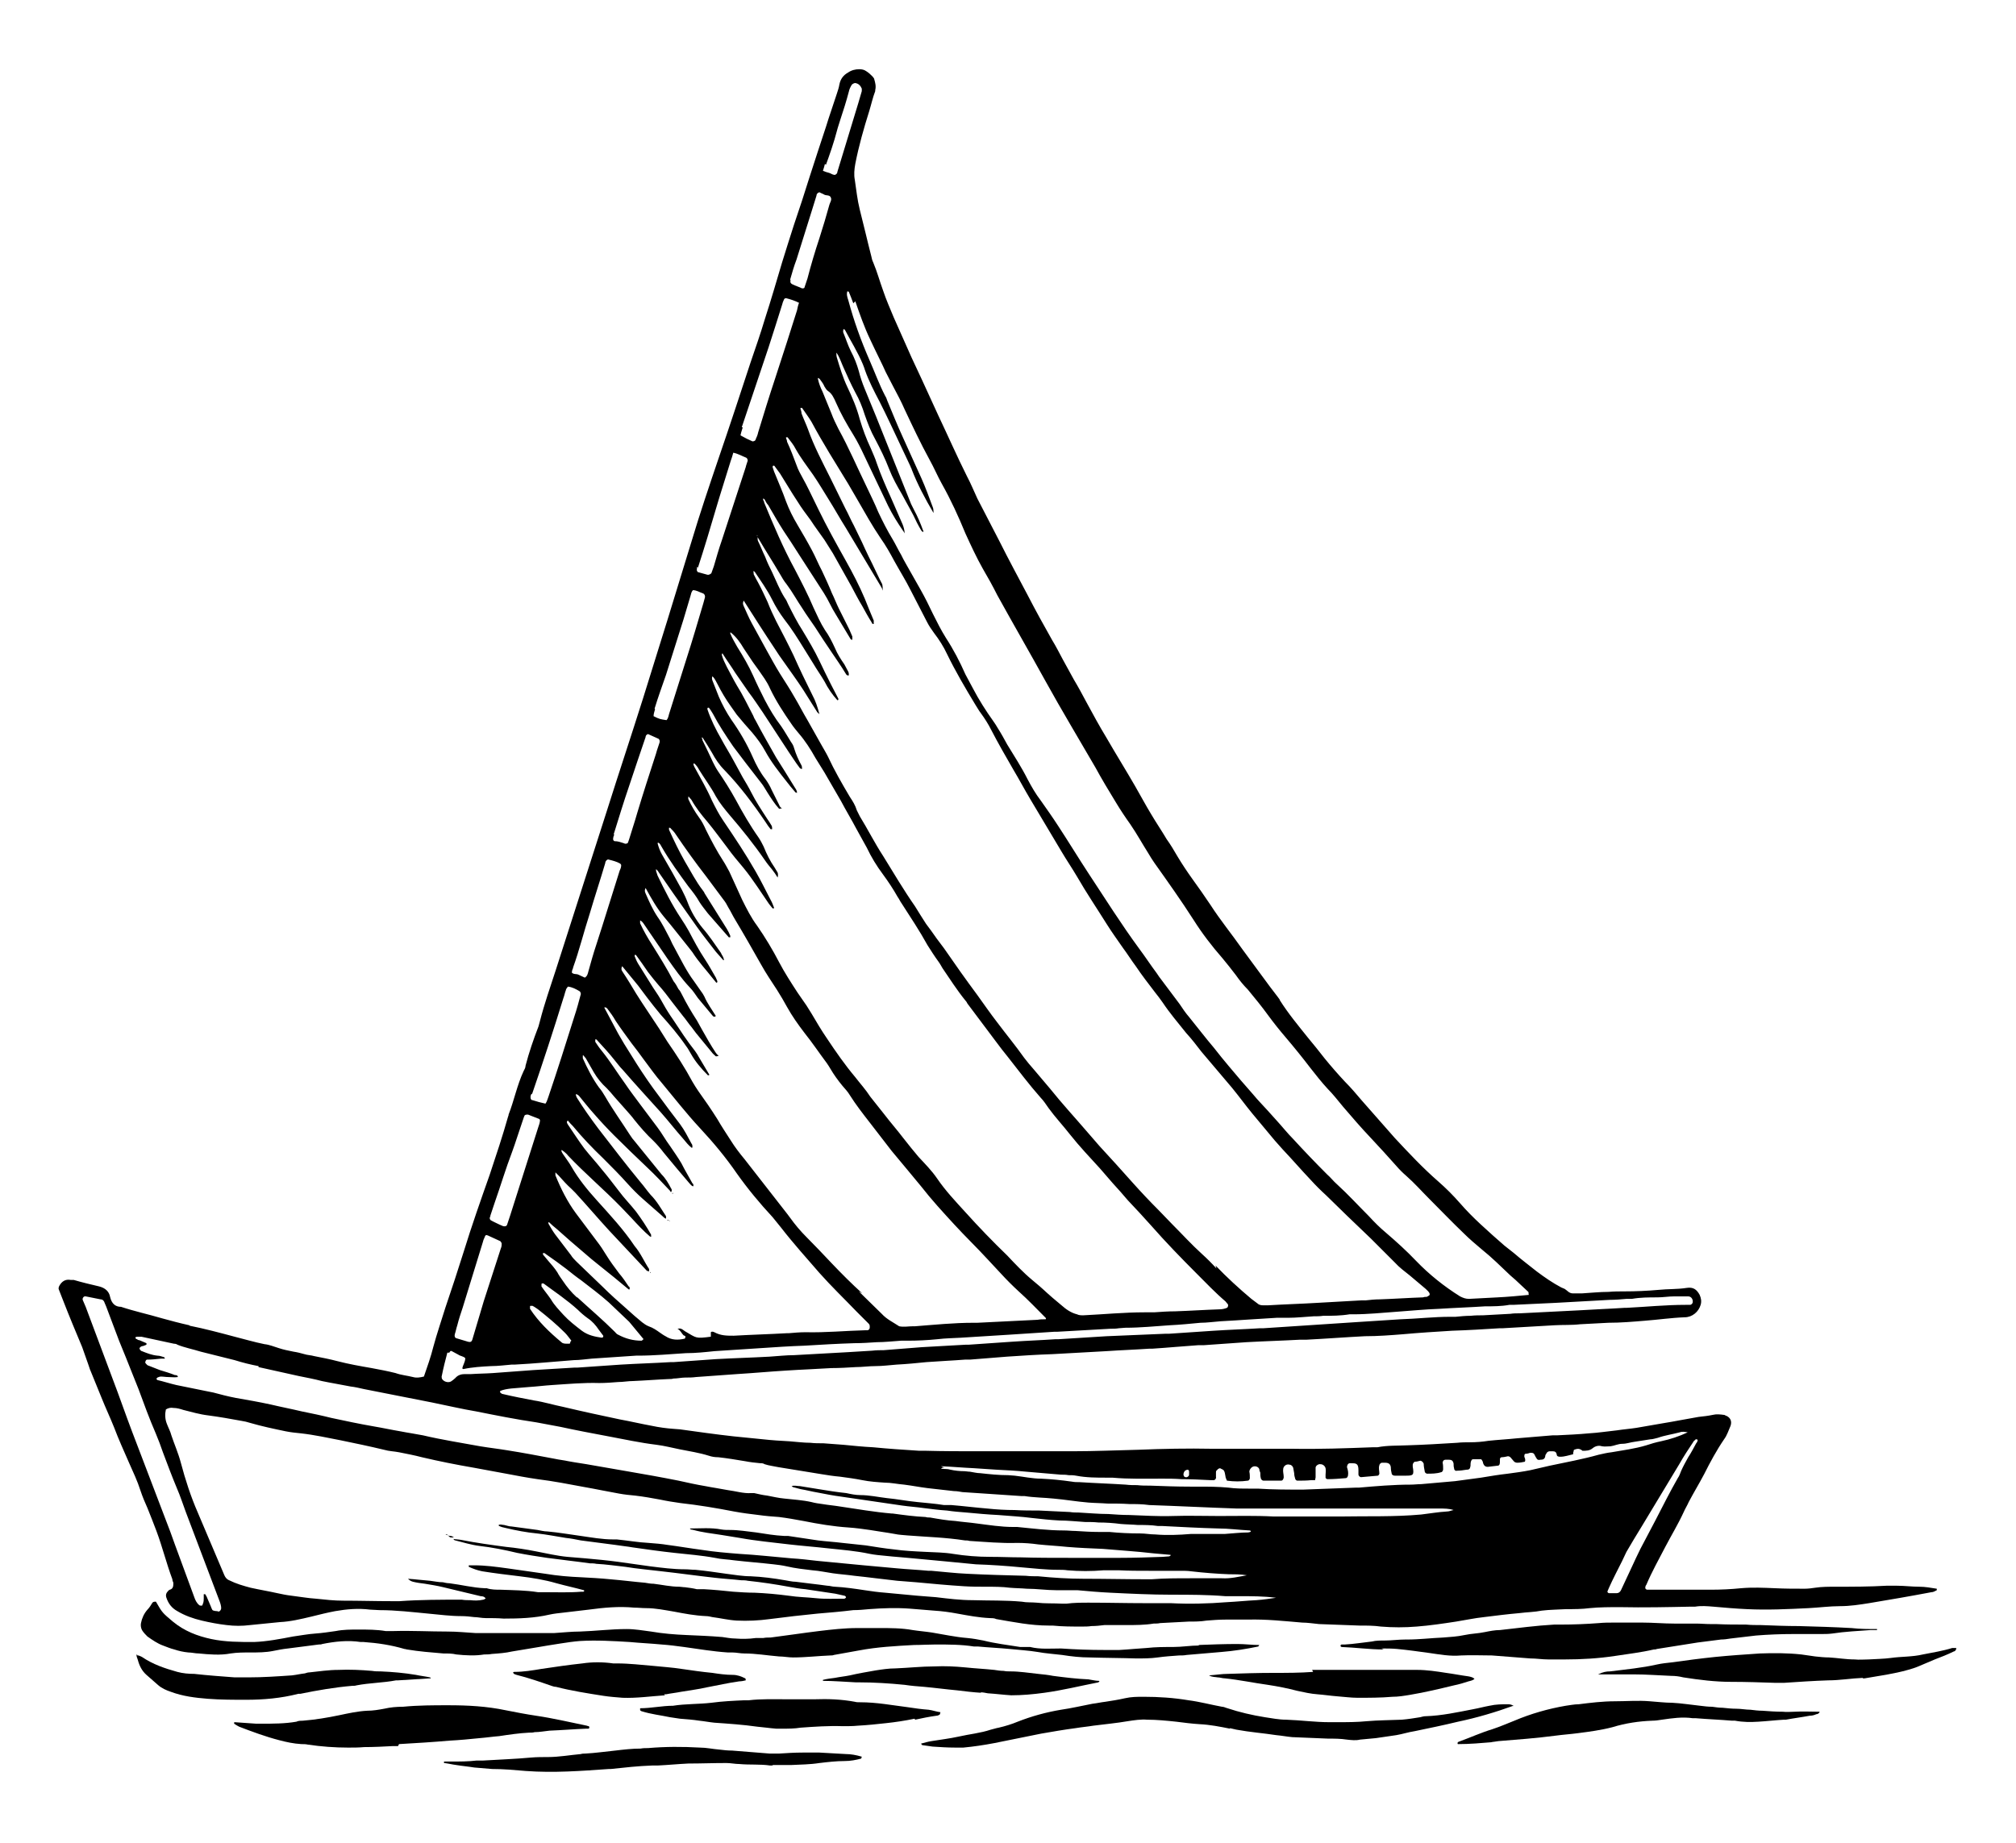 <svg xmlns="http://www.w3.org/2000/svg" id="Capa_1" data-name="Capa 1" viewBox="0 0 40.47 37"><defs><style> .cls-1 { stroke-width: 0px; } </style></defs><path class="cls-1" d="M24.08,33.04c-.18,0-.35.03-.53.03-.18,0-.35,0-.53.02-.18.01-.36.03-.55.04-.1,0-.2,0-.3,0-.29,0-.58-.01-.87-.03-.21,0-.42.02-.62-.03-.03,0-.06,0-.09,0-.04,0-.08,0-.11,0-.25-.04-.5-.07-.74-.13-.1-.02-.21-.04-.32-.05-.13-.01-.25-.03-.37-.05-.11-.02-.22-.04-.34-.06-.13-.02-.26-.03-.39-.05-.22-.04-.44-.04-.66-.04-.15,0-.3,0-.45,0-.26,0-.52.03-.77.06-.33.04-.65.09-.97.13-.05,0-.1,0-.15.01-.05,0-.1,0-.15,0-.14.02-.28.02-.41.01-.09,0-.18-.02-.26-.03-.24-.02-.48-.03-.72-.04-.24-.01-.48-.03-.71-.07-.16-.02-.32-.05-.49-.05-.32,0-.63.04-.94.05-.17,0-.34.02-.51.03-.28,0-.57,0-.85,0-.25,0-.49,0-.74,0-.18-.01-.36-.03-.55-.03-.36,0-.72-.02-1.08-.01-.06,0-.11,0-.17,0-.18-.03-.36-.03-.55-.03-.15,0-.3,0-.45.03-.14.02-.27.04-.41.05-.15.01-.3.04-.45.06-.26.05-.52.1-.78.11-.29,0-.58,0-.86-.06-.28-.06-.54-.16-.77-.35-.2-.17-.21-.17-.34-.4-.03,0-.05,0-.07.02-.03.05-.06.1-.1.14-.07.08-.11.17-.13.27-.01.05,0,.1.02.14.03.05.07.09.11.13.1.07.2.14.31.18.08.03.15.06.23.08.09.03.18.05.28.06.07,0,.14.02.21.02.21.02.43.04.64,0,.13-.02.26-.02.4-.02.15,0,.3,0,.45-.03.1-.02.2-.04.3-.05.21-.03.41-.05.62-.08.02,0,.05,0,.07-.01.25-.05.51-.08.77-.04.02,0,.04,0,.06,0,.28.02.55.06.82.14.02,0,.04.01.05.01.24.04.49.06.73.08.09,0,.18,0,.26.02.19.02.38.03.56,0,.05,0,.1,0,.15-.01.14-.01.28-.02.41-.05.32-.05.64-.11.97-.16.13-.02.26-.04.39-.05.33-.02.67,0,1,.02.21.02.43.03.64.05.15.01.3.03.45.05.29.04.58.09.88.11.03,0,.06,0,.09,0,.08,0,.16.02.24.02.23,0,.46.04.7.06.09,0,.19.02.28.02.25,0,.5-.03.75-.04.02,0,.05,0,.07-.01.17-.03.33-.06.5-.09.37-.07.74-.09,1.11-.11.14,0,.29-.01.43-.01.26,0,.52,0,.77.04.02,0,.05,0,.08,0,.21.02.43.03.64.05.19.02.38.03.56.06.16.03.33.04.49.06.19.03.37.05.56.05.31.01.62.01.93.02.14,0,.29,0,.43-.02.14-.02.29-.03.43-.04.05,0,.1,0,.15-.01.23-.02.46-.04.7-.06.25-.02.5-.06.74-.11,0,0,.01-.02.02-.03-.15,0-.29-.02-.44-.02-.26,0-.53.01-.79.02Z"></path><path class="cls-1" d="M27.73,33.1c.11,0,.21,0,.32.01.21.02.42.05.64.08.21.03.42.07.64.05.21-.01.42,0,.62,0,.26.02.51.04.77.06.12,0,.24.02.36.02.11,0,.23,0,.34,0,.33,0,.67-.02,1-.07.26-.04.52-.07.78-.13.02,0,.04,0,.06-.01.27-.04.55-.09.82-.13.16-.02.31-.04.47-.06.06,0,.13-.01.19-.02.17-.02.34-.04.51-.06.25-.02.5-.03.75-.03.18,0,.37,0,.55,0,.08,0,.15,0,.23-.01.26-.04.51-.05.77-.07.04,0,.09,0,.13,0,0,0,0-.01,0-.02-.17,0-.34,0-.51-.02-.35-.02-.7-.03-1.06-.04-.25,0-.5-.01-.76-.02-.1,0-.2,0-.3-.01-.2,0-.4,0-.6-.01-.04,0-.08,0-.11,0-.1,0-.2-.01-.3-.01-.14,0-.29,0-.43,0-.21,0-.43-.02-.64-.02-.19,0-.38,0-.57,0-.1,0-.2,0-.3.01-.26.02-.52.03-.77.03-.04,0-.09,0-.13,0-.36.02-.73.07-1.09.11-.1,0-.2.02-.3.04-.14.03-.27.03-.41.06-.14.03-.29.04-.43.05-.24.01-.48.04-.72.04-.01,0-.03,0-.04,0-.14,0-.28.02-.41.02-.09,0-.18,0-.26.02-.18.02-.36.05-.54.06-.03,0-.05,0-.07,0,0,0-.02.01-.02.02,0,.01,0,.02.02.03.28.01.56.05.85.05Z"></path><path class="cls-1" d="M24.69,34.7s.09.02.13.03c.27.05.54.07.8.11.11.01.21.03.32.04.24.01.48.02.72.03.13,0,.25,0,.38.02.09.01.18.02.26,0,.11-.01.21-.02.32-.03.14-.02.27-.04.41-.06.12-.02.24-.06.37-.08.29-.06.58-.12.87-.19.38-.08.75-.19,1.11-.32-.03-.02-.07-.03-.1-.03-.13,0-.25,0-.38.03-.11.02-.22.05-.33.07-.31.06-.63.13-.95.14-.04,0-.07.01-.11.02-.12.02-.25.04-.37.05-.23.01-.47.01-.7.03-.2.02-.4.02-.6.02-.05,0-.1,0-.15,0-.29,0-.58-.04-.87-.05-.15,0-.29-.03-.43-.05-.25-.04-.51-.1-.75-.18-.04-.01-.07-.03-.11-.03-.22-.04-.44-.1-.67-.13-.3-.05-.6-.07-.9-.07-.13,0-.25,0-.38.03-.13.03-.26.05-.39.07-.09.01-.17.03-.26.04-.21.04-.42.09-.63.12-.3.05-.59.13-.87.24-.12.05-.25.09-.38.12-.06.01-.11.03-.16.04-.21.07-.43.09-.65.14-.18.04-.36.06-.54.09-.07.01-.13.03-.21.05,0,.01.02.02.02.03.07.01.14.02.21.03.15.01.3.02.45.02.06,0,.11,0,.17,0,.21-.02.41-.05.62-.09.31-.06.63-.13.94-.19.23-.04.46-.08.69-.11.12-.02.24-.03.36-.05.23-.03.46-.05.69-.09.13-.02.26-.04.39-.03.19,0,.39.02.58.04.16.02.31.04.47.05.21.01.41.05.61.09Z"></path><polygon class="cls-1" points="30.38 34.25 30.38 34.25 30.38 34.25 30.38 34.24 30.38 34.25 30.37 34.25 30.38 34.26 30.38 34.25"></polygon><path class="cls-1" d="M8.01,35.02c.34-.02.68-.04,1.02-.07.2-.01.4-.03.6-.05.13-.01.26-.03.39-.04.2-.03.4-.06.6-.07.04,0,.08,0,.11-.01.1,0,.2-.02.3-.03.25-.01.49-.03.74-.04.01,0,.03,0,.04,0,.01,0,.02-.01.02-.02,0,0,0-.02-.01-.03,0,0-.02,0-.04-.01-.34-.07-.68-.15-1.02-.2-.2-.03-.41-.07-.61-.11-.38-.08-.76-.1-1.15-.1-.3,0-.6,0-.91.03-.13,0-.25.01-.38.04-.11.02-.22.04-.34.04-.19.01-.37.05-.56.09-.24.05-.48.09-.73.11-.04,0-.09,0-.13.02-.23.04-.46.04-.7.04-.04,0-.08,0-.11,0-.14-.01-.29-.02-.43-.03,0,0-.01,0-.01.01,0,0,0,.02,0,.02.03.02.06.04.1.06.26.1.53.2.8.27.15.04.29.07.45.08.04,0,.09,0,.13.01.27.04.54.06.81.06.11,0,.21,0,.32-.01,0,0,0,0,0,0,.19,0,.38-.01.57-.02.04,0,.08,0,.11,0Z"></path><path class="cls-1" d="M37.39,33.7s.03,0,.04,0c.29-.05.59-.09.87-.17.07-.02.14-.04.21-.07.11-.05.22-.09.33-.14.13-.05.26-.1.38-.16.02,0,.04-.02.05-.05,0,0,0-.01,0-.02,0,0,0,0-.01,0-.02,0-.05,0-.07,0-.19.06-.39.09-.59.13-.21.05-.43.04-.64.07-.15.02-.3.02-.45.03-.09,0-.19.01-.28,0-.17,0-.34-.03-.51-.04-.09,0-.19-.01-.28-.02-.09-.01-.19-.03-.28-.04-.28-.03-.55-.03-.83-.02-.3.02-.6.04-.9.07-.29.03-.59.07-.88.11-.09.01-.19.02-.28.04-.31.07-.63.1-.95.14-.07,0-.14.01-.24.06.08,0,.12,0,.17,0,.18,0,.37,0,.55,0,.25,0,.5.02.75.03.08,0,.16.01.24.03.32.05.64.09.96.09.3,0,.59.01.89.02.06,0,.11,0,.17,0,.3-.02.59-.04.89-.05.23,0,.46-.04.7-.05Z"></path><path class="cls-1" d="M29.93,34.98s.1-.01.15-.02c.38-.03.77-.06,1.15-.11.15-.02.3-.03.45-.05.23-.03.46-.06.69-.12.26-.08.53-.12.8-.13.06,0,.13-.01.19-.02.21-.03.41-.06.62-.03.02,0,.04,0,.06,0,.24.02.49.03.73.05.02,0,.04,0,.06,0,.16.03.31.03.47.02.17-.01.34-.03.51-.04.01,0,.02,0,.04,0,.16-.03.32-.05.48-.08.04,0,.09-.01.13-.03.03,0,.06-.02.07-.05-.17,0-.34-.01-.51,0-.07,0-.15.01-.23,0-.14,0-.28-.01-.41-.02-.08,0-.16-.01-.24-.02-.09,0-.19-.02-.28-.02-.09,0-.19-.01-.28-.02-.07,0-.14-.01-.21-.02-.08,0-.16-.01-.24-.02-.19-.02-.37-.05-.56-.06-.15,0-.3-.02-.45-.03-.23-.02-.47,0-.7,0-.25,0-.49.03-.73.06-.09,0-.18.02-.26.03-.35.06-.7.16-1.03.3-.15.06-.29.12-.44.17-.23.07-.45.17-.67.25-.01,0-.02.01-.03.02,0,0,0,.01,0,.02,0,0,0,.01.01.01.23,0,.46-.02.7-.04Z"></path><path class="cls-1" d="M18.37,34.53c.14-.03.28-.06.43-.08.02,0,.05-.01.07-.03,0,0,0-.02.01-.04-.08-.01-.16-.04-.24-.05-.14-.01-.28-.03-.41-.05-.32-.04-.63-.1-.96-.1-.04,0-.08,0-.11-.01-.27-.05-.54-.06-.81-.05-.18,0-.36,0-.55,0-.26,0-.52-.01-.77.02-.03,0-.06,0-.09,0-.22.01-.44.02-.66.05-.26.03-.52.02-.77.06-.22,0-.44.05-.66.05,0,.02,0,.03,0,.04,0,0,.02.02.03.02.19.06.38.08.57.12.07.01.14.02.2.03.13.01.26.02.39.04.1.01.2.03.3.04.29.02.58.04.86.08.12.01.25.03.38.04.04,0,.09,0,.13,0,.12,0,.24,0,.36-.02.28-.02.56-.04.85-.03.1,0,.2,0,.3-.01.19-.01.38-.03.56-.05.19-.02.39-.05.58-.09Z"></path><path class="cls-1" d="M2.75,33.22s-.01.01-.01.01c0,.04.02.07.03.11.03.11.08.21.17.29.08.07.16.14.24.21.07.06.16.1.25.13.24.09.49.12.74.14.26.02.52.02.77.02.35,0,.7-.03,1.05-.12.01,0,.02,0,.04,0,.34-.07.69-.13,1.04-.16.03,0,.06,0,.09-.01.26-.05.53-.05.79-.1.01,0,.03,0,.04,0,.21-.01.43-.03.64-.04,0,0,.01,0,.02,0,0,0-.01-.02-.02-.02-.09-.02-.19-.03-.28-.05-.24-.04-.47-.06-.71-.07-.06,0-.11,0-.17-.01-.23-.02-.45-.03-.68-.02-.19,0-.39.03-.58.05-.03,0-.06.01-.09.02-.09.01-.17.03-.26.04-.29.02-.58.04-.87.04-.09,0-.19,0-.28,0-.27-.02-.54-.04-.81-.07-.11,0-.23-.01-.34-.04-.25-.07-.49-.15-.71-.3-.02-.01-.04-.02-.07-.03,0,0-.01,0-.02,0Z"></path><path class="cls-1" d="M15.5,35.44c.13,0,.25,0,.38,0,0,0,0,0,0,0,.19-.01.38-.01.57-.04.17-.02.34-.04.51-.04.11,0,.22-.02.33-.05,0,0,0-.02.01-.03,0,0,0-.01-.01-.01-.1-.03-.21-.05-.31-.05-.18-.01-.35-.02-.53-.03-.11,0-.23,0-.34,0-.16,0-.31.01-.47.02-.06,0-.13,0-.19,0-.25-.02-.5-.04-.75-.06-.09,0-.18-.01-.26-.02-.13-.01-.26-.04-.39-.04-.35-.02-.69-.02-1.04.01-.05,0-.1,0-.15.01-.17,0-.34.02-.51.04-.2.02-.4.05-.6.06-.03,0-.06,0-.09.01-.22.02-.44.06-.66.06-.11,0-.23,0-.34.01-.32.03-.64.04-.96.06-.04,0-.09,0-.13,0-.17.02-.34.02-.51.02-.04,0-.09,0-.13,0-.02,0-.02.01-.02.02,0,0,0,0,.01.01.08.01.16.03.24.04.12.02.24.03.36.05.12.01.24.02.36.03.23,0,.45.02.68.04.55.04,1.11,0,1.66-.04.01,0,.02,0,.04,0,.28-.03.55-.06.83-.07.04,0,.08,0,.11,0,.21-.01.41-.03.62-.04.25,0,.5-.01.76-.01.09,0,.18.02.26.02.21.02.42,0,.62.03.02,0,.04,0,.06,0Z"></path><path class="cls-1" d="M13.33,34.02s.02,0,.04,0c.1-.02.2-.03.3-.05.17-.03.35-.05.52-.09.22-.04.43-.09.65-.12.04,0,.09-.01.13-.02,0-.02,0-.03-.01-.04-.08-.04-.16-.07-.25-.07-.14,0-.28-.02-.41-.04-.21-.02-.41-.05-.62-.08-.19-.03-.37-.04-.56-.06-.24-.02-.49-.05-.73-.05-.03,0-.05,0-.08,0-.21-.03-.42-.03-.62,0-.28.03-.55.07-.82.11-.18.03-.36.06-.54.06-.01,0-.02,0-.03.01.01.04.05.04.07.05.24.06.47.14.7.22.03.01.06.02.09.02.31.08.63.13.95.18.13.02.26.03.39.04.28.01.56-.03.85-.05Z"></path><path class="cls-1" d="M26.36,33.57c-.26.02-.53.02-.79.02-.31,0-.62.01-.93.02-.11,0-.22.02-.37.03.07.04.13.03.17.04.05,0,.1.02.15.02.29.03.57.09.86.13.2.03.4.07.59.12.14.03.27.06.41.07.13.01.26.03.39.04.14.01.28.03.41.03.23,0,.47,0,.7-.02.12,0,.24-.02.36-.04.3-.05.59-.12.88-.19.1-.02.2-.05.29-.08.04-.01.09-.02.12-.05-.03-.03-.07-.04-.12-.05-.15-.02-.3-.05-.45-.07-.19-.03-.39-.06-.58-.06-.09,0-.19,0-.28,0-.47,0-.93,0-1.4,0-.14,0-.29,0-.43,0Z"></path><path class="cls-1" d="M19.68,33.98c.05,0,.1.01.15.02.16.01.31.03.47.04.22,0,.44-.02.66-.05.37-.05.73-.14,1.09-.21,0,0,.01-.01.02-.02,0,0,0-.01-.01-.01-.07,0-.14-.02-.21-.03-.24-.01-.48-.04-.71-.07-.1-.02-.2-.03-.3-.04-.19-.02-.37-.05-.56-.05-.04,0-.09,0-.13-.01-.06,0-.13-.01-.19-.02-.19-.02-.39-.03-.58-.05-.21-.02-.41-.03-.62-.02-.26,0-.53.03-.79.04-.13,0-.26.02-.39.04-.17.03-.35.06-.52.1-.1.02-.2.03-.3.05-.08.01-.16.02-.24.04,0,0,0,.01,0,.02.22,0,.44.02.66.03.02,0,.04,0,.06,0,.31,0,.62.02.92.05.13.02.26.03.39.04.22.02.44.05.66.07.16.02.33.04.49.05Z"></path><polygon class="cls-1" points="13.05 25.54 13.05 25.54 13.05 25.54 13.05 25.54 13.05 25.54"></polygon><path class="cls-1" d="M13.05,25.54s0,.02.01.02c0,0,.01,0,0-.01,0-.01-.01-.01-.02-.01Z"></path><path class="cls-1" d="M13.44,24.51s-.03-.01-.05-.02c.01.02.03.02.05.02Z"></path><polygon class="cls-1" points="13.39 24.49 13.39 24.49 13.39 24.48 13.39 24.49"></polygon><path class="cls-1" d="M13.44,24.51s0,0,0,0c0,0,0,0,0,0,0,0,0,0,0,.01.01,0,.02,0,0-.01,0,0,0,0,0,0Z"></path><path class="cls-1" d="M13.49,23.97s.03,0,.02-.02l-.02.02Z"></path><polygon class="cls-1" points="13.64 26.7 13.64 26.7 13.64 26.7 13.64 26.7 13.64 26.7 13.64 26.7 13.64 26.69 13.63 26.69 13.64 26.7"></polygon><path class="cls-1" d="M13.64,26.69s0,0,0,0c0,0,0,0,0,0Z"></path><polygon class="cls-1" points="9.13 30.87 9.12 30.87 9.12 30.87 9.13 30.87 9.12 30.87 9.13 30.87 9.13 30.87 9.13 30.87"></polygon><path class="cls-1" d="M8.99,30.82h0s.03.05.06.05c.02,0,.04,0,.06,0-.02-.02-.04-.02-.06-.03-.02,0-.05,0-.07-.02Z"></path><path class="cls-1" d="M8.95,30.82s0,0,.01,0c0,0,.02,0,.03-.01-.01,0-.03,0-.04,0Z"></path><polygon class="cls-1" points="8.99 30.82 8.99 30.82 8.99 30.82 8.99 30.82"></polygon><path class="cls-1" d="M3.8,26.61c-.18-.04-.37-.09-.55-.14-.27-.08-.55-.14-.82-.23-.12,0-.19-.07-.22-.2-.02-.11-.1-.18-.22-.21-.17-.04-.34-.08-.51-.13-.02,0-.04,0-.06,0-.11-.02-.18.03-.23.12-.01.02-.02.05-.01.07.03.08.06.15.09.23.12.31.25.62.38.93.04.11.08.23.12.34.02.05.03.1.05.14.07.18.15.36.22.54.08.2.17.39.25.59.09.24.2.48.3.71.08.18.17.37.23.56.04.12.09.24.14.35.06.15.12.3.18.46.12.32.2.65.32.97,0,.02.01.05.02.07,0,.06,0,.12-.07.14-.01,0-.02.01-.03.02-.04.04-.06.08-.04.14.04.12.11.21.22.27.15.09.32.15.49.19.17.04.33.07.5.09.16.02.31.02.47,0,.2-.02.4-.04.6-.06.21-.01.42-.06.63-.11.16-.04.32-.08.48-.11.23-.04.46-.06.7-.03.06,0,.13.01.19.01.33,0,.66.04.98.07.22.02.44.05.66.05.09,0,.18.01.26.02.07,0,.15.02.23.02.12,0,.24,0,.36.01.31,0,.62-.01.92-.08.09-.02.19-.03.28-.04.17-.02.34-.04.51-.06.3-.04.6-.07.91-.04.08,0,.16.01.24.01.19,0,.38.04.56.07.21.04.42.08.64.09.04,0,.09.01.13.02.16.02.32.06.49.07.22.01.44,0,.66-.03.16-.02.33-.04.49-.06.16-.02.31-.03.47-.05.24-.02.48-.04.72-.07.11,0,.21-.01.32-.02.27-.02.54-.03.81-.01.16.01.33.03.49.04.16.01.31.03.47.06.22.04.43.08.65.09.04,0,.09,0,.13.02.35.06.69.13,1.05.13.03,0,.05,0,.08,0,.19.02.39.02.59.02.06,0,.13,0,.19-.01.09,0,.18-.01.26-.02.15,0,.29,0,.44,0,.18,0,.37,0,.55-.03.04,0,.09,0,.13-.01.19-.01.38-.02.57-.03.12,0,.24,0,.36-.02.13-.01.25-.02.38-.02.15,0,.3,0,.45,0,.37-.01.73.03,1.09.06.11,0,.23.02.34.03.27.01.54.02.81.03.15,0,.29,0,.43.02.24.02.48.02.72,0,.26-.02.53-.06.79-.1.19-.03.37-.07.56-.09.24-.03.48-.06.71-.08.15-.02.3-.02.45-.05.16-.02.33-.02.49-.03.16,0,.32,0,.47-.02.2-.02.4-.02.61-.02.48.01.96,0,1.43-.01.03,0,.05,0,.08,0,.12-.02.24-.01.36,0,.23.02.45.04.68.05.41.02.82,0,1.23-.02.21-.01.43-.04.64-.04.2,0,.39-.03.58-.06.42-.07.83-.14,1.25-.22.04,0,.07-.02.11-.04,0,0,0-.01,0-.02s0-.01,0-.01c-.12-.02-.24-.04-.35-.04-.15,0-.3-.02-.45-.02-.07,0-.14,0-.21,0-.34.02-.68.02-1.02.02-.14,0-.28,0-.41.02-.07.01-.14.02-.21.02-.2,0-.4,0-.6-.01-.23-.01-.45-.02-.68,0-.2.02-.4.03-.61.03-.14,0-.28,0-.41,0-.27,0-.53,0-.8,0-.02,0-.04,0-.06,0-.03,0-.05-.03-.04-.05,0-.02.01-.04.02-.05.11-.26.25-.51.38-.76.12-.23.26-.46.37-.7.03-.07.07-.13.1-.2.1-.19.21-.37.31-.56.12-.24.25-.48.4-.7.06-.08.09-.18.13-.27.03-.09,0-.16-.08-.2-.02,0-.03-.02-.05-.02-.08-.01-.15-.02-.23,0-.09.02-.19.03-.28.04-.24.04-.48.09-.73.13-.17.03-.35.06-.52.09-.13.02-.26.03-.39.05-.19.02-.38.05-.56.06-.21.02-.43.03-.64.04-.03,0-.06,0-.09,0-.24.02-.48.04-.72.06-.19.02-.38.03-.57.05-.12.02-.25.03-.38.03-.08,0-.16,0-.25.01-.33.02-.65.04-.98.05-.21.01-.42,0-.62.04-.03,0-.06,0-.1,0-.53.02-1.07.04-1.6.03-.25,0-.51,0-.76,0-.28,0-.57,0-.85,0-.5-.01-1,0-1.49.02-.44.01-.88.03-1.32.03-.59,0-1.17,0-1.76,0-.04,0-.08,0-.11,0-.36,0-.72,0-1.08-.01-.04,0-.09,0-.13,0-.31-.02-.62-.04-.92-.07-.2-.01-.4-.03-.6-.05-.13-.01-.26-.02-.4-.03-.09,0-.18,0-.26-.01-.14,0-.28-.02-.42-.03-.18-.01-.35-.02-.53-.04-.2-.02-.4-.04-.6-.06-.36-.04-.71-.09-1.07-.14-.04,0-.09-.01-.13-.01-.14-.01-.29-.03-.43-.06-.22-.04-.43-.09-.65-.13-.38-.08-.75-.16-1.13-.25-.2-.04-.39-.1-.59-.13-.21-.04-.42-.08-.63-.13-.02,0-.03-.02-.05-.03,0,0,0-.01,0-.02,0,0,0-.01,0-.01.07-.03.14-.04.22-.05.12-.01.24-.02.36-.03.16-.01.31-.03.47-.04.31-.02.63-.05.94-.04.13,0,.25-.01.38-.02.1,0,.2-.02.3-.02.24-.01.48-.03.72-.04.03,0,.06,0,.09-.01.08,0,.16-.02.24-.02.07,0,.14,0,.21-.01.28-.02.55-.04.83-.06.33-.02.65-.05.98-.07.3-.02.6-.03.91-.05.16,0,.33-.01.49-.02.13,0,.26-.02.4-.02.14,0,.28-.02.42-.03.2-.01.4-.03.6-.05.26-.02.52-.03.77-.05.03,0,.06,0,.1,0,.25-.02.5-.04.75-.06.3-.02.6-.04.91-.05.36-.02.72-.04,1.08-.06.29-.02.58-.03.87-.05.02,0,.04,0,.06,0,.31-.02.62-.05.92-.07.04,0,.08,0,.11,0,.28-.02.56-.04.85-.06.36-.02.72-.03,1.08-.05.04,0,.09,0,.13,0,.39-.02.78-.05,1.17-.07.26,0,.52-.02.77-.04.33-.03.65-.05.98-.07.32-.01.64-.03.96-.05.02,0,.04,0,.06,0,.35-.02.69-.04,1.04-.06.17-.01.34,0,.51-.02.19-.01.38-.02.57-.03.24,0,.48-.02.72-.04.27-.02.54-.06.81-.07.15,0,.28-.11.32-.25.02-.07.01-.13-.02-.2-.06-.11-.13-.16-.26-.14-.19.03-.38.02-.57.04-.23.02-.45.03-.68.03-.11,0-.21,0-.32.01-.18,0-.35.02-.53.03-.06,0-.13,0-.19,0-.07,0-.11-.06-.16-.09-.02-.01-.05-.02-.07-.03-.17-.09-.33-.2-.49-.32-.15-.12-.31-.24-.46-.37-.06-.05-.13-.1-.19-.15-.16-.14-.32-.28-.48-.43-.14-.13-.28-.27-.41-.42-.14-.16-.28-.3-.44-.44-.31-.27-.59-.57-.87-.87-.22-.25-.44-.5-.66-.75-.11-.13-.22-.26-.34-.38-.14-.15-.28-.31-.41-.47-.11-.14-.22-.28-.33-.41-.2-.25-.4-.49-.57-.76,0-.02-.02-.03-.03-.05-.11-.14-.22-.29-.33-.44-.13-.18-.26-.35-.39-.53-.21-.3-.44-.58-.64-.89-.12-.18-.24-.35-.37-.53-.1-.14-.2-.29-.29-.44-.07-.12-.14-.24-.22-.35-.1-.17-.21-.33-.31-.5-.11-.18-.21-.37-.32-.56-.19-.33-.39-.65-.58-.98-.14-.23-.27-.47-.4-.71-.08-.15-.16-.3-.25-.45-.07-.13-.15-.27-.22-.4-.07-.13-.14-.27-.22-.4-.17-.3-.33-.59-.49-.9-.19-.36-.38-.71-.56-1.07-.15-.29-.3-.58-.45-.87-.07-.15-.13-.3-.21-.45-.2-.4-.38-.81-.57-1.21-.11-.24-.22-.48-.33-.72-.07-.15-.14-.3-.21-.45-.12-.27-.24-.54-.36-.81-.07-.17-.15-.35-.21-.53-.07-.19-.12-.38-.2-.57-.02-.04-.03-.08-.04-.13-.08-.31-.15-.62-.23-.93-.05-.2-.07-.4-.1-.6-.02-.1-.01-.21.01-.32.07-.36.17-.71.28-1.06.04-.13.07-.27.12-.4,0,0,0-.01,0-.02.02-.08,0-.15-.02-.22,0-.02-.02-.03-.03-.05-.04-.04-.08-.08-.13-.11-.04-.03-.09-.04-.14-.04-.08,0-.16.02-.23.07-.09.05-.15.13-.17.24-.01.06-.03.12-.05.18-.07.22-.15.44-.22.67-.11.33-.22.67-.33,1.01-.1.32-.2.63-.31.95-.08.25-.16.5-.24.76-.11.37-.22.75-.34,1.12-.09.3-.19.59-.29.88-.21.64-.42,1.28-.64,1.92-.19.56-.38,1.12-.55,1.69-.32,1.05-.64,2.09-.97,3.14-.24.76-.49,1.51-.73,2.27-.34,1.06-.68,2.12-1.02,3.18-.11.34-.23.68-.32,1.03-.01.04-.02.07-.03.11-.1.26-.19.52-.26.79,0,.04-.02.07-.04.11-.13.28-.19.59-.3.87,0,.01,0,.02-.01.04-.11.39-.24.78-.37,1.17-.18.51-.36,1.02-.52,1.54-.12.38-.24.75-.37,1.13-.08.26-.17.52-.24.78-.05.2-.12.4-.19.6-.08.02-.15.03-.22.01-.12-.03-.24-.04-.35-.08-.16-.04-.32-.07-.48-.1-.23-.04-.46-.08-.69-.14-.15-.04-.31-.07-.46-.1-.07-.02-.14-.02-.2-.04-.07-.02-.15-.04-.22-.05-.1-.02-.2-.04-.29-.07-.1-.03-.19-.07-.29-.08-.2-.04-.4-.1-.6-.15-.3-.08-.6-.16-.9-.22ZM4.36,32.35s-.09,0-.1-.03c-.01-.02-.02-.04-.03-.07-.02-.05-.04-.09-.06-.14-.01-.03-.03-.07-.05-.1,0,0-.02,0-.03,0,0,0,0,.01,0,.01,0,.02,0,.04,0,.08,0,.02,0,.07-.02.11,0,.01-.01.03-.02.03-.02,0-.04,0-.05-.01-.05-.04-.08-.1-.1-.16-.13-.35-.26-.71-.39-1.06-.03-.08-.06-.17-.09-.25-.22-.58-.44-1.15-.66-1.73-.14-.36-.27-.72-.4-1.08-.21-.57-.43-1.14-.64-1.71-.02-.05-.04-.09-.06-.14-.01-.03.02-.08.06-.07.1.02.2.04.3.06.04,0,.07.03.08.07.01.02.02.05.03.07.09.23.17.46.26.69.09.22.18.44.27.67.04.1.08.2.12.3.11.3.22.6.35.9.05.12.1.25.14.37.09.24.18.48.28.72.07.16.12.32.18.48.22.59.45,1.18.67,1.77.02.05.04.11.04.16,0,.03-.02.06-.05.07ZM25.65,32.07s0,.01-.02.01c-.14.02-.27.04-.41.05-.2.01-.39.03-.59.04-.38.03-.76.04-1.13.02-.18,0-.35,0-.53,0-.37,0-.74-.01-1.11-.01-.15,0-.3,0-.45.02-.03,0-.06,0-.09,0-.17-.01-.34,0-.51-.02-.1-.01-.2,0-.3-.02-.33-.03-.66-.02-.98-.03-.25,0-.49-.03-.74-.06-.13-.01-.25-.02-.38-.03-.21-.02-.43-.04-.64-.06-.14-.01-.28-.03-.41-.05-.2-.03-.4-.06-.6-.07-.05,0-.1-.02-.15-.02-.21-.03-.42-.05-.64-.08-.07,0-.14-.02-.21-.03-.23-.04-.46-.07-.69-.08-.16,0-.33-.03-.49-.05-.21-.03-.41-.06-.62-.08-.07,0-.14-.01-.21-.01-.23,0-.46-.03-.7-.06-.21-.03-.42-.06-.64-.09-.22-.03-.44-.05-.66-.07-.12-.01-.24-.02-.36-.03-.21-.02-.42-.07-.63-.11-.2-.04-.4-.07-.6-.09-.3-.04-.6-.08-.9-.14-.05-.01-.11-.01-.16-.02.01.01.02.03.04.03.16.04.32.09.48.11.26.03.51.08.76.14.2.04.4.07.6.1.29.04.58.07.86.11.04,0,.09,0,.13.01.2.01.39.04.58.06.24.04.49.06.73.09.36.04.71.09,1.07.13.17.02.35.03.53.05.04,0,.09,0,.13.01.28.03.55.07.82.12.11.02.22.04.34.05.2.03.4.06.6.09.06.01.12.03.18.04.02,0,.04.03.03.04,0,0-.02.02-.03.02-.19,0-.38.01-.57-.01-.18-.02-.36-.02-.55-.05-.23-.03-.45-.05-.68-.06-.14,0-.29-.01-.43-.02-.19-.02-.39-.04-.58-.05h-.15c-.08-.02-.16-.03-.24-.04-.04,0-.08-.01-.11-.01-.18,0-.35-.04-.52-.06-.06,0-.11-.01-.17-.02-.23-.02-.46-.05-.7-.07-.2-.02-.39-.03-.58-.04-.24-.01-.48-.03-.72-.07-.26-.04-.51-.07-.77-.11-.22-.03-.44-.06-.66-.06-.04,0-.07,0-.11,0,0,0,0,0,0,.01,0,0,0,.01,0,.02.09.04.17.07.27.09.25.04.5.07.75.1.25.03.5.07.74.14.18.05.37.09.55.14,0,0,.01.01.01.01,0,0-.01.02-.02.02-.01,0-.02,0-.04,0-.24.02-.49.01-.74.01-.04,0-.09,0-.13,0-.25-.04-.5-.04-.75-.05-.09,0-.19,0-.28-.03-.01,0-.02,0-.04,0-.24-.01-.47-.07-.71-.1-.04,0-.09-.01-.13-.02-.09,0-.17-.02-.26-.03-.14-.01-.29-.03-.44-.04.03.03.06.05.1.06.08.02.16.03.24.04.12.02.25.04.37.07.25.06.5.12.75.18.04,0,.08.01.1.05-.02,0-.03.02-.05.02-.09.02-.17.02-.26.01-.06,0-.11,0-.17-.01-.42,0-.83,0-1.25.03-.05,0-.1,0-.15,0-.33,0-.66-.01-.98-.01-.18,0-.36-.02-.55-.04-.16-.01-.32-.04-.49-.06-.09-.01-.19-.03-.28-.05-.18-.04-.36-.07-.54-.11-.15-.04-.29-.08-.43-.15-.05-.02-.08-.06-.1-.11-.13-.31-.26-.61-.39-.92-.05-.11-.09-.22-.14-.33-.14-.32-.25-.66-.34-1-.05-.19-.13-.37-.19-.55-.02-.08-.06-.15-.09-.23-.04-.1-.04-.2-.02-.29.05-.03.1-.04.15-.03.07,0,.14.02.2.04.16.04.33.09.5.11.23.03.45.07.67.11.06.01.11.02.17.04.24.07.48.12.72.17.1.02.2.03.3.04.27.03.54.09.8.14.29.06.58.12.87.19.1.03.2.03.3.05.15.03.31.06.46.1.34.08.69.15,1.04.21.22.04.43.08.65.12.21.04.42.08.63.11.32.04.63.1.95.16.23.04.46.09.69.13.11.02.21.03.32.04.17.02.34.05.5.08.14.03.27.05.41.07.36.04.72.1,1.08.17.16.03.32.05.49.07.14.02.27.03.41.04.16.02.33.05.49.08.3.06.6.11.9.13.15.01.29.03.43.05.17.03.34.05.5.08.09.02.17.02.26.03.38.03.77.04,1.15.1.03,0,.06,0,.09.01.32.02.64.05.96.04.14,0,.28.01.42.03.19.02.39.03.58.05.24.02.48.03.72.04.34.03.68.05,1.02.09.11.01.23.02.34.03,0,.03-.02.02-.03.03-.04,0-.09.01-.13.01-.28.01-.57.02-.85.02-.34,0-.68,0-1.02,0-.33,0-.66,0-.98-.01-.2,0-.4-.01-.61-.01-.25,0-.5-.02-.75-.06-.18-.03-.36-.03-.55-.04-.21-.01-.43-.02-.64-.05-.19-.02-.37-.05-.56-.08-.16-.02-.31-.03-.47-.05-.16-.02-.33-.03-.49-.05-.2-.03-.4-.06-.6-.09-.03,0-.05,0-.08,0-.19-.01-.37-.04-.56-.07-.18-.02-.35-.05-.53-.05-.06,0-.11,0-.17-.01-.21-.04-.42-.02-.62-.02,0,0,0,0-.01,0,.01.03.04.02.07.03.18.05.37.07.56.1.12.02.25.04.37.06.33.06.66.09.99.13.26.03.53.05.79.08.28.03.55.05.83.11.1.02.21.03.32.04.18.02.36.03.55.05.21.02.43.04.64.06.21.02.41.04.62.06.3.01.6.03.91.06.24.02.49.05.74.05.06,0,.13,0,.19.01.24.02.48.02.72,0,.11,0,.21,0,.32,0,.19.01.39.01.59.01.21,0,.43,0,.64,0,.07,0,.14,0,.21.01.26.03.51.05.77.06.12,0,.23,0,.35.02-.17.03-.33.07-.5.06-.21,0-.43,0-.64,0-.26,0-.52,0-.77.02-.04,0-.08,0-.11,0-.42,0-.84-.01-1.26-.01-.3,0-.6-.02-.91-.05-.08,0-.16,0-.25-.01-.39-.01-.78-.02-1.17-.04-.24-.01-.48-.04-.72-.06-.02,0-.04,0-.06,0-.21-.02-.43-.03-.64-.05-.22-.02-.44-.04-.66-.06-.31-.03-.63-.06-.94-.09-.17-.02-.34-.04-.51-.05-.35-.03-.7-.07-1.05-.09-.25-.02-.5-.04-.75-.08-.23-.03-.46-.07-.69-.1-.12-.02-.25-.03-.38-.04-.21-.01-.43-.05-.64-.07-.02,0-.05,0-.08,0-.21,0-.43-.04-.64-.07-.22-.03-.45-.07-.67-.09-.07,0-.14-.02-.2-.03-.17-.02-.35-.05-.52-.07-.05,0-.1-.02-.15-.03-.04,0-.07-.02-.11,0,0,0,0,.02.01.02.04.02.08.03.13.04.21.05.42.09.63.11.19.02.39.06.58.09.1.01.2.03.3.05.23.03.46.06.69.09.12.02.24.03.35.05.28.04.56.08.84.11.27.03.54.05.81.1.13.03.26.03.39.05.26.03.53.05.79.08.09.01.17.02.26.04.17.04.35.06.52.08.14.01.27.04.41.06.14.02.29.03.43.05.29.03.58.07.86.1.12.01.25.02.38.03.32.03.64.06.96.08.15.01.3.01.45.01.16,0,.32,0,.47.02.11.01.23.01.34.02.2,0,.4.03.6.03.08,0,.16,0,.25,0,.06,0,.11,0,.17,0,.22.02.44.04.66.05.41.02.82.04,1.23.04.36,0,.72,0,1.08.03.1,0,.2,0,.3,0,.23,0,.47,0,.7.03.02,0,.03.01.05.02,0,0,0,0,0,.01ZM34.06,28.9s0,0,.02.01c0,.02-.01.05-.03.07-.05.09-.1.19-.16.28-.05.09-.1.18-.14.27-.02.05-.04.11-.07.15-.16.28-.3.56-.45.85-.1.19-.2.38-.3.57-.06.12-.12.25-.18.38-.07.15-.14.3-.21.45-.02.04-.05.06-.09.06-.05,0-.1,0-.15,0-.02,0-.04-.03-.03-.04.01-.02.02-.05.03-.07.08-.18.17-.35.26-.53.03-.06.06-.13.09-.19.1-.17.2-.34.3-.5.25-.42.51-.84.76-1.26.09-.16.19-.31.29-.46,0-.01.03-.02.04-.04ZM23.79,29.53s.03-.02.05-.02c.02,0,.03.02.03.04,0,.01,0,.02,0,.04,0,0,0,.01,0,.02,0,.03-.04.06-.07.05-.03,0-.05-.04-.04-.07,0-.02.01-.03.02-.05ZM18.89,29.44c.22.01.44.03.66.04.15.01.3.02.45.03.2.01.4.02.6.04.23.02.47.04.7.06.05,0,.1,0,.15.01.05,0,.1,0,.15.01.21.04.41.04.62.04.04,0,.08,0,.11,0,.33.03.67.02,1,.02.13,0,.25,0,.38.01.19,0,.39.01.59.02.02,0,.05,0,.07,0,.02,0,.05-.04.04-.06,0-.03,0-.06,0-.09,0-.02,0-.04.02-.05.02-.03.06-.05.08-.03.02.01.05.02.06.04.02.03.02.07.03.11,0,.03.02.06.03.09.14.02.28.02.42,0,.02,0,.04-.03.04-.05,0-.04,0-.09-.01-.13,0-.03.02-.06.04-.08.05-.05.14-.03.16.03,0,.02.01.05.02.07,0,.04,0,.07.01.11,0,.02.03.05.05.05.12,0,.24,0,.36,0,.03,0,.05-.04.05-.07,0-.06-.02-.11-.01-.17.01-.06.07-.1.13-.08.03,0,.06.03.07.06.01.04.01.07.02.11,0,.04.01.08.02.11,0,.02.03.04.04.04.09,0,.19,0,.28-.01.02,0,.05,0,.08,0,0-.02.01-.04.01-.06,0-.04,0-.09,0-.13,0-.02,0-.04,0-.06,0-.04.06-.08.1-.07.05,0,.09.04.1.08.01.05,0,.09,0,.13,0,.02,0,.04,0,.06,0,.01.02.03.04.03.12,0,.24-.01.36-.02.03,0,.04-.02.05-.05.01-.06,0-.11-.02-.17,0-.04.02-.08.06-.08,0,0,.01,0,.02,0,.1,0,.15,0,.15.14,0,.03,0,.06,0,.09,0,.02.03.05.05.05.11-.01.23-.02.34-.03.01,0,.03-.03.03-.04,0-.06-.02-.11,0-.17,0-.02.03-.05.05-.05,0,0,.01,0,.02,0,.01,0,.03,0,.04,0,.07,0,.11.02.12.09,0,.05.01.1.02.14.02.03.05.03.07.03.07,0,.14,0,.21,0,.15,0,.17-.01.14-.18,0-.01,0-.03,0-.04,0-.02.02-.05.04-.06.04,0,.07-.01.11-.02.03,0,.06.03.07.06,0,.05.01.1.02.15,0,.03.03.05.05.05.09,0,.19,0,.28-.03.02,0,.04-.03.04-.06,0-.04,0-.09-.01-.13,0-.03.02-.06.06-.06.02,0,.05,0,.07,0,.05,0,.08.02.09.08,0,.03,0,.06.01.09,0,.04.03.06.06.05.06,0,.13-.01.19-.02.06,0,.07-.02.08-.08,0-.04,0-.08.02-.11,0-.01.02-.02.03-.02.05,0,.1,0,.15,0,.01,0,.02,0,.03.02.01.02.02.03.02.05.02.07.06.09.12.08.06-.01.11-.01.17-.02.04,0,.05-.03.05-.08,0-.01,0-.02,0-.04,0-.02,0-.04.03-.05.04,0,.09-.01.13-.02.02,0,.04.01.05.02.02.02.04.05.06.07.02.03.05.04.08.04.05,0,.1-.01.15-.02.02-.04,0-.07-.01-.1,0-.03,0-.06.03-.06.03,0,.06-.01.09-.02.04,0,.07,0,.09.05.01.02.02.04.04.07.01.02.04.03.07.02.05,0,.09-.01.1-.07,0-.02.01-.04.02-.05.01-.03.04-.05.07-.05.02,0,.04,0,.06,0,.05,0,.07.02.08.06,0,.04.03.05.07.05.09,0,.17-.03.26-.05,0-.02,0-.04.01-.06,0,0,0-.03.01-.03.05-.02.09-.03.14,0,.01,0,.02.02.03.02.07,0,.14,0,.2-.05.06-.05.13-.06.19-.04.06.01.11,0,.17,0,.08-.01.15-.05.24-.05.08,0,.16-.03.24-.04.11-.02.21-.03.32-.05.05,0,.1-.02.15-.03.14-.05.29-.07.44-.11.05-.02.1-.01.16,0-.17.08-.35.14-.54.18-.1.02-.2.05-.29.08-.23.07-.47.1-.7.14-.09.01-.17.03-.26.05-.32.09-.65.15-.98.22-.13.03-.26.06-.39.09-.15.03-.3.05-.45.07-.18.02-.36.05-.54.08-.17.02-.35.05-.52.07-.23.02-.45.04-.68.06-.07,0-.14.01-.21.01-.35,0-.69.03-1.04.06-.02,0-.04,0-.06,0-.35.01-.71.03-1.06.04-.3,0-.61,0-.91-.02-.06,0-.11,0-.17,0-.14,0-.28,0-.42-.02-.21-.02-.42-.02-.62-.02-.05,0-.1,0-.15,0-.27,0-.53-.01-.8-.02-.09,0-.18,0-.26-.01-.08,0-.15,0-.23-.01-.31-.02-.62-.03-.93-.05-.05,0-.1,0-.15-.01-.21-.03-.41-.05-.62-.06-.18,0-.35-.04-.53-.06-.04,0-.09-.01-.13-.01-.19,0-.38-.02-.56-.04-.07,0-.14-.02-.21-.03-.04,0-.08-.01-.11-.01-.09,0-.19-.01-.28-.03-.06-.02-.12-.01-.19-.02.03-.03.05-.02.07-.02ZM17.17,6.05c.09.26.18.52.3.77.03.06.06.13.09.19.07.15.15.3.22.46.05.1.1.19.15.29.08.15.16.3.23.46.16.34.32.68.5,1.01.09.16.16.33.25.49.18.32.33.65.47.99.11.24.22.48.35.71.1.17.2.35.29.53.32.58.65,1.15.97,1.73.32.58.67,1.16,1,1.73.13.24.27.47.41.7.09.15.19.3.29.44.13.19.24.39.36.58.04.07.08.13.12.19.27.38.54.76.79,1.15.17.27.37.53.58.77.09.11.18.22.27.34.07.1.15.2.24.29.14.17.28.34.41.52.11.15.23.3.35.44.17.2.34.41.5.62.11.14.22.28.34.41.11.11.21.24.31.36.18.21.36.42.55.62.18.19.35.38.52.57.06.07.13.14.2.2.17.15.31.31.47.47.23.23.45.46.68.68.12.12.24.22.37.33.2.16.38.34.57.52.07.06.14.12.21.19.05.05.1.09.15.14.01.01,0,.03.01.06-.21.02-.42.04-.63.05-.19.01-.38.02-.57.03-.07,0-.12-.02-.18-.05-.32-.2-.62-.44-.88-.71-.19-.2-.4-.39-.61-.57-.12-.1-.23-.21-.34-.33-.21-.21-.42-.44-.64-.64-.07-.06-.13-.14-.2-.2-.23-.23-.46-.47-.68-.71-.12-.12-.22-.25-.34-.38-.06-.07-.12-.13-.18-.2-.09-.1-.19-.2-.28-.31-.17-.19-.33-.38-.49-.57-.1-.12-.2-.24-.3-.37-.17-.2-.33-.41-.5-.62-.07-.08-.13-.17-.19-.26-.12-.16-.24-.32-.36-.48-.03-.04-.07-.09-.1-.14-.12-.16-.23-.33-.35-.49-.36-.49-.68-1-1.01-1.5-.21-.32-.41-.65-.62-.97-.11-.17-.23-.34-.35-.51-.1-.13-.18-.27-.26-.42-.12-.24-.27-.47-.41-.7-.06-.11-.12-.22-.19-.33-.03-.05-.06-.1-.09-.14-.15-.21-.29-.43-.41-.66-.05-.09-.1-.19-.15-.28-.11-.25-.24-.5-.39-.73-.1-.16-.18-.32-.26-.48-.08-.17-.16-.33-.25-.49-.1-.18-.2-.35-.3-.53-.03-.05-.06-.11-.09-.17-.06-.1-.11-.21-.17-.31-.11-.18-.2-.36-.29-.55-.07-.17-.15-.33-.23-.5-.19-.39-.36-.79-.57-1.17-.05-.1-.1-.2-.14-.31-.06-.15-.12-.29-.18-.44-.04-.08-.07-.16-.09-.25,0,0,0-.01,0-.02,0,0,.01,0,.01,0,.01.01.03.02.04.04.03.04.06.08.08.13.02.03.04.07.07.09.08.05.12.14.16.23.1.23.22.44.35.65.08.13.15.27.22.42.16.34.32.67.48,1.01.09.18.19.34.3.5.01.01.02.03.03.05,0-.06-.02-.13-.04-.18-.08-.18-.16-.37-.24-.55-.1-.22-.2-.45-.28-.68-.03-.1-.08-.2-.12-.3-.09-.19-.16-.38-.22-.58-.06-.23-.15-.44-.25-.65-.09-.19-.15-.39-.21-.59-.01-.03-.01-.07-.01-.1h0c.06.08.09.18.13.27.08.18.16.36.25.53.08.14.14.29.19.45.06.17.12.33.21.49.1.19.2.39.28.6.07.18.16.34.26.51.1.19.21.37.3.57.03.06.06.11.09.16,0,0,.02.02.03.02.01,0,.01-.02,0-.03-.05-.14-.11-.28-.18-.41-.02-.04-.04-.08-.06-.12-.23-.58-.47-1.17-.7-1.75-.08-.19-.15-.37-.23-.56-.05-.12-.09-.24-.12-.36-.04-.14-.09-.27-.16-.4-.06-.12-.1-.25-.15-.37-.01-.02,0-.04,0-.07h0s.02,0,.03.01c.12.23.26.45.36.69.01.03.03.07.04.11.08.23.19.44.3.65.07.14.14.28.21.43.14.29.27.58.41.87,0,.02.02.03.02.05.12.31.27.59.44.88,0,0,0,0,0,.01,0-.05,0-.1-.02-.14-.07-.19-.14-.38-.22-.56-.13-.28-.25-.56-.38-.84-.11-.24-.21-.49-.31-.73-.01-.03-.02-.06-.04-.09-.12-.23-.21-.48-.32-.73-.17-.39-.31-.78-.42-1.19-.02-.06-.04-.12-.02-.18h0s.02,0,.03.01c.03.07.06.15.09.23ZM13.76,26.83s0,.05-.02.05c-.13.03-.26.03-.38-.05-.04-.02-.08-.05-.11-.07-.07-.05-.14-.1-.23-.13-.05-.02-.09-.05-.13-.08-.1-.08-.2-.17-.3-.26-.17-.15-.34-.3-.5-.46-.17-.16-.34-.33-.52-.5-.04-.04-.08-.08-.11-.13-.11-.14-.21-.28-.32-.42-.05-.07-.09-.14-.13-.21,0,0,0-.02,0-.03,0,0,.01,0,.01,0,.05.05.1.09.16.14.18.16.36.32.54.47.1.09.2.17.3.25.2.16.4.32.6.49,0,0,.01,0,.02,0,0-.01,0-.02,0-.03,0-.01,0-.02-.02-.03-.06-.09-.12-.18-.19-.26-.09-.12-.18-.24-.26-.37-.06-.1-.12-.19-.19-.28-.14-.19-.28-.37-.42-.56-.17-.23-.3-.49-.41-.76,0-.01,0-.03,0-.06.03.03.05.05.07.07.08.09.16.18.25.26.03.03.05.05.08.08.23.25.45.51.68.76.25.27.5.53.75.8,0,.01.03.01.05.02,0-.02,0-.04,0-.05-.1-.15-.17-.32-.29-.46-.22-.33-.49-.62-.76-.92-.19-.21-.36-.42-.5-.66-.05-.09-.12-.18-.18-.27-.01-.02-.03-.04-.03-.07,0-.02.02,0,.06.03.02.02.05.04.07.07.34.36.72.68,1.07,1.04.07.07.14.15.21.22.12.13.24.26.37.37,0,0,.01,0,.02,0s0-.01,0-.02,0-.01,0-.02c-.09-.16-.19-.31-.3-.46-.11-.14-.24-.27-.35-.42-.11-.14-.22-.29-.34-.43-.11-.14-.24-.28-.35-.42-.12-.16-.22-.32-.33-.48-.01-.02-.02-.03-.02-.05,0,0,0-.02.02-.03.03.04.07.08.1.11.19.23.39.44.61.65.17.17.34.34.5.52.09.1.18.19.28.28.14.12.27.24.41.36.02.02.04.04.07.05,0-.02,0-.04,0-.05-.1-.15-.18-.3-.31-.43-.07-.08-.13-.17-.2-.25-.29-.35-.57-.72-.85-1.08-.15-.2-.3-.41-.43-.62-.01-.02-.02-.04-.02-.07.03,0,.04.02.06.03.1.12.2.25.3.36.13.15.27.3.41.44.22.22.44.43.66.64.16.15.31.31.46.47,0,0,.01.02.02.03h0s0,0,0,0c0,0,0,0,0,0,.02-.03.02-.06,0-.08-.05-.1-.11-.2-.19-.28-.19-.23-.37-.46-.56-.69-.03-.03-.05-.07-.08-.11-.16-.25-.34-.5-.49-.76-.04-.07-.08-.13-.13-.19-.13-.18-.23-.38-.32-.58,0-.01,0-.03,0-.04,0,0,0-.01,0-.02,0,0,.01,0,.01,0,.02.02.03.04.05.06.05.09.11.19.16.28.07.12.16.23.26.32.05.05.1.11.15.17.08.09.16.18.24.27.05.06.11.12.16.19.12.15.25.3.39.43.07.07.14.15.2.23.17.21.35.42.52.62.02.02.04.05.07.06,0,0,.01,0,.01-.01,0-.02,0-.04-.02-.05-.07-.13-.15-.26-.22-.4-.07-.12-.15-.23-.23-.35-.09-.12-.16-.25-.25-.37-.11-.15-.22-.29-.33-.44s-.22-.29-.32-.44c-.16-.22-.3-.45-.47-.66-.05-.06-.09-.12-.13-.18,0-.01,0-.03,0-.05.02,0,.03,0,.04.02.12.13.24.26.35.4.05.06.1.13.16.19.25.29.51.57.77.86.15.17.29.35.44.52.06.07.11.14.18.19,0,0,.01-.01.01-.02,0-.02,0-.05-.02-.07-.07-.13-.14-.27-.23-.39-.14-.18-.28-.37-.42-.56-.16-.21-.31-.43-.45-.65-.08-.13-.17-.27-.25-.4-.05-.09-.11-.18-.16-.28-.08-.15-.16-.3-.24-.45.02-.01.04,0,.06.02.06.08.12.16.17.25.1.15.21.3.32.45.08.1.16.21.24.32.12.16.24.33.37.48.25.3.49.61.76.9.27.29.52.59.74.91.22.31.46.6.72.88.06.07.11.14.17.21.24.31.51.61.77.91.24.27.5.52.75.78.08.08.16.16.24.24.02.02.02.04.02.07,0,.03-.01.05-.04.06-.01,0-.02,0-.04,0-.4.01-.81.05-1.21.04-.11,0-.23.01-.34.02-.01,0-.03,0-.04,0-.35.02-.71.03-1.06.05-.14,0-.26,0-.39-.07-.02-.01-.05-.02-.07,0v.09c-.31.04-.28.03-.52-.11-.03-.02-.05-.04-.08-.05-.02-.01-.05,0-.07,0,.06.03.08.09.12.13ZM11.31,26.4c-.09-.1-.18-.19-.25-.31-.06-.09-.13-.17-.19-.26,0-.01,0-.03,0-.05,0,0,0,0,.01-.01.01,0,.03,0,.03,0,.23.17.47.33.69.53.06.06.13.12.2.17.09.06.16.14.22.23.03.04.06.08.09.12,0,0,0,.01,0,.02,0,.01-.02.02-.03.02-.14-.02-.28-.05-.4-.14-.13-.1-.26-.2-.37-.32ZM11.45,26.94s0,.04-.02.04c-.02,0-.04,0-.04,0-.05,0-.09,0-.12-.03-.24-.2-.46-.41-.63-.67,0-.01,0-.03,0-.05,0,0,0-.01.01-.01.01,0,.03,0,.04,0,.04.02.08.05.11.07.19.15.37.3.54.47.05.05.09.11.13.16ZM11.58,26.05c-.11-.1-.2-.21-.28-.33-.04-.06-.08-.11-.11-.17-.05-.08-.12-.16-.19-.24-.03-.04-.07-.08-.1-.12,0,0,0-.02,0-.03,0,0,.01,0,.02,0,.02,0,.03.02.05.03.13.09.27.19.4.29.1.08.2.16.3.23.18.14.37.28.55.44.14.13.27.26.41.39.02.02.03.04.05.06.08.1.16.19.24.29-.01,0-.03.03-.04.03-.17,0-.32-.04-.47-.12-.03-.01-.05-.04-.07-.06-.24-.24-.5-.46-.75-.69ZM17.31,25.97c-.21-.19-.41-.39-.61-.6-.17-.18-.34-.36-.51-.53-.12-.12-.23-.25-.33-.39-.02-.03-.04-.05-.06-.08-.26-.33-.52-.67-.78-1-.02-.03-.05-.06-.07-.09-.1-.12-.2-.25-.28-.38-.09-.14-.19-.29-.27-.43-.12-.19-.25-.38-.38-.56-.04-.06-.08-.12-.12-.19-.15-.28-.32-.54-.5-.8-.06-.09-.11-.18-.17-.27-.15-.23-.31-.46-.46-.7-.09-.15-.18-.3-.28-.45-.02-.03-.02-.06,0-.1.11.13.21.26.32.39.06.08.12.16.18.24.09.12.18.23.27.34.18.2.36.41.51.63.04.05.07.11.1.16.09.16.21.3.34.43,0,0,.01,0,.02,0,0,0,.01-.01.01-.01-.07-.12-.15-.25-.22-.37-.02-.04-.05-.08-.07-.11-.16-.2-.3-.42-.44-.63-.07-.1-.14-.21-.2-.32-.06-.11-.13-.22-.2-.32-.1-.16-.2-.32-.3-.48-.03-.05-.05-.1-.07-.15,0,0,0-.01,0-.02,0-.01.02-.01.03,0,.08.11.16.22.24.34.07.09.14.18.21.26.1.11.19.23.28.35.07.09.14.18.21.27.06.07.11.15.17.22.03.04.06.08.09.12.11.13.21.26.32.39.02.03.05.05.08.08.02,0,.04,0,.06-.02-.03,0-.04-.03-.06-.05-.1-.15-.19-.31-.28-.47-.03-.06-.07-.12-.1-.18-.11-.17-.21-.34-.3-.52-.02-.04-.04-.08-.07-.11-.03-.06-.06-.11-.1-.16-.13-.25-.28-.49-.43-.73-.09-.14-.17-.28-.24-.43,0-.02,0-.04,0-.06.04.02.06.05.08.08.16.23.31.46.47.69.14.2.28.4.45.58.06.06.11.14.16.21.1.12.2.24.3.36.02.02.04.02.06,0h0c-.08-.13-.17-.25-.23-.39-.02-.04-.04-.07-.07-.11-.05-.07-.09-.13-.14-.2-.15-.2-.26-.43-.38-.65-.04-.07-.07-.13-.1-.2-.08-.15-.15-.3-.25-.44-.1-.15-.17-.31-.24-.47-.02-.04-.02-.07,0-.11.11.2.22.4.37.58.17.2.33.41.5.62.02.03.05.06.07.09.12.19.28.36.42.54.02.02.03.04.05.06,0,.01.02.02.03,0,0,0,0-.01,0-.02-.01-.02-.02-.05-.03-.07-.07-.12-.14-.25-.22-.37-.12-.18-.22-.37-.32-.56-.05-.09-.1-.17-.16-.26-.18-.27-.33-.57-.47-.86-.01-.03-.02-.06-.03-.09,0-.01,0-.02,0-.04.02.02.04.04.05.06.1.14.19.28.29.42.16.23.32.45.48.68.12.17.25.33.38.5.05.06.1.11.15.17,0,0,.01,0,.01,0,0,0,.01-.01,0-.01,0-.05-.04-.09-.06-.14-.12-.17-.23-.34-.37-.5-.13-.16-.23-.33-.3-.52-.03-.08-.07-.16-.11-.24-.13-.24-.26-.47-.4-.71-.04-.07-.07-.15-.09-.23,0,0,0,0,.01-.01.04.01.05.05.07.08.16.28.35.54.54.8.08.1.16.2.22.31.05.08.11.15.17.23.14.16.28.32.42.48,0,0,.02,0,.03,0,0-.01,0-.02,0-.03-.02-.05-.04-.09-.07-.14-.15-.24-.3-.48-.45-.72,0-.02-.02-.03-.03-.05-.14-.18-.24-.38-.36-.58-.12-.21-.22-.42-.32-.64,0-.01,0-.02,0-.04.01,0,.03,0,.03.01.04.04.08.08.11.13.19.28.39.56.6.83.12.16.23.31.35.47.04.05.07.1.1.16.05.08.09.17.14.25.18.3.35.6.52.9.1.18.21.34.32.51.07.11.14.23.2.34.1.18.22.35.35.52.16.2.3.41.45.61.03.04.05.08.07.11.07.12.15.23.24.34.05.06.11.12.15.19.12.19.26.37.4.55.15.19.29.38.44.57.1.12.2.24.3.36.1.12.19.23.29.35.21.27.44.52.67.77.22.24.45.46.67.7.09.1.18.19.27.29.11.12.23.24.35.35.19.17.36.35.54.53.01.01.01.02,0,.03,0,0,0,0-.01,0-.05,0-.1,0-.15.01-.4.02-.81.04-1.21.06-.03,0-.05,0-.08,0-.39,0-.78.04-1.17.07-.01,0-.03,0-.04,0-.09,0-.19.02-.28,0-.12-.08-.25-.14-.35-.25-.15-.15-.31-.3-.46-.45ZM12.99,17.85s0,0,0,0c0,0,0,0,0,0h0ZM21.02,25.96c-.1-.09-.2-.18-.3-.26-.18-.15-.34-.32-.5-.49-.29-.28-.57-.57-.84-.87-.2-.22-.4-.43-.57-.68-.11-.16-.24-.29-.37-.43-.1-.12-.2-.24-.3-.37-.13-.17-.27-.33-.4-.5-.09-.11-.18-.23-.27-.34-.09-.14-.2-.26-.3-.39-.21-.25-.39-.51-.57-.78-.11-.16-.21-.33-.31-.5-.03-.05-.07-.11-.1-.16-.06-.09-.12-.17-.18-.26-.13-.2-.26-.4-.37-.61-.13-.25-.28-.5-.44-.73-.12-.16-.21-.34-.3-.52-.09-.19-.17-.38-.26-.57-.04-.07-.08-.15-.12-.21-.13-.2-.24-.41-.35-.63-.04-.09-.08-.17-.14-.25-.08-.11-.15-.23-.21-.36-.01-.02,0-.04,0-.06.02.02.04.05.06.07.09.16.2.3.32.44.14.17.27.35.4.52.1.14.21.27.32.4.1.12.19.25.28.38.07.1.14.21.21.31.03.05.07.09.1.13,0,0,.01,0,.02,0,0,0,.01-.01.01-.01-.02-.05-.04-.11-.07-.16-.1-.19-.19-.38-.3-.57-.2-.35-.42-.68-.65-1.02-.09-.13-.16-.27-.23-.41-.1-.23-.23-.45-.35-.67-.01-.02-.02-.04-.02-.07,0,0,.02,0,.03.01.03.03.06.07.08.11.11.18.24.35.34.54.08.14.18.26.28.38.25.29.49.59.71.91.04.06.09.12.14.18.04.05.08.11.11.16.01-.04.01-.07,0-.1-.02-.03-.04-.07-.06-.1-.09-.13-.16-.27-.22-.42-.03-.06-.06-.12-.1-.18-.17-.24-.32-.5-.46-.76-.11-.2-.23-.39-.36-.58-.04-.06-.07-.12-.1-.18-.07-.15-.14-.3-.21-.44,0-.02,0-.03-.02-.05.02,0,.03,0,.03.01.06.09.12.19.18.29.07.13.15.25.25.35.31.32.58.68.83,1.05.03.05.06.09.1.14,0,0,.02,0,.03,0,0-.02,0-.05-.01-.07-.03-.05-.06-.1-.09-.14-.11-.17-.23-.35-.32-.53-.05-.1-.11-.2-.17-.3-.06-.11-.12-.22-.18-.33-.08-.15-.17-.29-.25-.44-.11-.19-.21-.39-.28-.6,0-.01,0-.02.01-.03,0,0,.01,0,.02,0,.01.01.02.03.03.04.02.03.03.05.05.08.12.23.26.44.41.66.08.11.17.22.25.33.1.13.21.27.31.4.05.06.09.14.13.2.07.11.14.22.23.32.02,0,.04-.01.06-.01-.03-.01-.05-.04-.06-.07-.05-.1-.1-.2-.15-.3-.03-.07-.07-.14-.12-.21-.11-.14-.19-.29-.26-.45-.12-.27-.26-.51-.43-.75-.1-.15-.18-.3-.25-.46-.04-.11-.09-.22-.13-.33-.01-.03-.01-.05,0-.08.05.04.07.1.1.15.08.16.17.31.27.45.04.06.08.11.12.17.1.12.2.24.31.36.1.12.19.24.26.37.12.22.27.41.42.6.06.08.12.15.18.22,0,.01.03.02.04.02,0-.04-.02-.07-.04-.1-.07-.11-.14-.23-.21-.34-.06-.09-.11-.18-.17-.27-.14-.25-.28-.49-.41-.74-.02-.03-.04-.07-.05-.1-.11-.21-.21-.42-.33-.61-.07-.12-.13-.24-.2-.37-.04-.08-.08-.16-.1-.24,0,0,0-.02.01-.03,0,0,.01,0,.01.01.08.13.17.25.25.38.09.13.18.26.27.39.1.13.19.27.28.4.18.27.35.54.53.81.07.1.13.2.2.29.01.02.03.04.06.04,0,0,0,0,0,0h0s0,0,0,0c0-.02,0-.05-.01-.07-.06-.11-.11-.22-.15-.35-.01-.04-.03-.08-.06-.12-.07-.11-.13-.22-.2-.32-.13-.17-.23-.34-.33-.53-.08-.16-.16-.32-.23-.48-.09-.2-.2-.39-.32-.58-.05-.09-.1-.17-.14-.27,0,0,0-.01,0-.02,0,0,.01,0,.01,0,.11.09.19.2.26.32.06.09.12.18.18.27.08.11.16.22.24.34.04.06.08.13.11.2.12.25.27.48.43.71.04.06.09.12.14.18.13.15.24.32.34.5.06.1.12.19.18.29.11.19.22.38.33.57.1.19.21.37.31.56.07.13.14.25.21.38.09.19.2.37.32.53.11.15.21.3.3.46.03.04.05.09.08.13.18.28.36.55.52.84.07.11.14.22.22.33.03.04.05.08.08.13.15.22.29.44.46.65.02.02.03.04.04.06.19.25.38.51.57.76.08.11.16.21.24.31.22.28.43.56.66.82.06.06.11.14.16.21.13.18.29.35.43.53.19.24.4.46.6.68.09.1.17.2.26.3.1.11.2.22.3.34.16.17.32.34.47.51.29.33.6.65.91.96.19.19.38.39.58.56.02.02.03.04.05.06.01.02,0,.06-.02.07-.05.02-.1.03-.15.03-.3.01-.59.03-.89.04-.14,0-.28.01-.42.02-.06,0-.13,0-.19,0-.41,0-.82.04-1.23.06-.05,0-.09,0-.13-.02-.12-.03-.22-.1-.31-.18-.12-.1-.24-.2-.36-.31ZM24.42,25.47c-.09-.1-.19-.2-.29-.29-.21-.19-.4-.4-.6-.6-.09-.09-.18-.19-.28-.29-.17-.17-.34-.35-.51-.54-.22-.25-.45-.5-.67-.74-.09-.1-.17-.2-.26-.3-.24-.28-.49-.55-.73-.85-.11-.13-.22-.26-.33-.39-.07-.08-.13-.15-.19-.23-.17-.24-.36-.47-.54-.71-.14-.18-.27-.37-.4-.55-.23-.31-.45-.62-.67-.94-.05-.07-.1-.13-.15-.2-.07-.1-.14-.2-.21-.29-.08-.12-.15-.24-.22-.35-.23-.33-.43-.67-.64-1.01-.17-.26-.31-.54-.47-.8-.02-.04-.04-.08-.06-.12-.03-.1-.08-.18-.14-.27-.16-.27-.31-.53-.44-.81-.04-.08-.09-.16-.14-.25-.09-.16-.18-.32-.27-.48-.09-.15-.17-.31-.26-.46-.09-.16-.19-.31-.29-.47-.1-.16-.19-.33-.28-.49-.1-.18-.19-.35-.29-.53-.06-.11-.11-.23-.16-.34-.02-.04-.02-.07,0-.11.21.33.42.66.64.99.05.08.1.15.15.22.14.2.28.39.41.59.09.14.18.29.27.43,0,.01.02.02.05.05-.04-.15-.08-.27-.14-.38-.13-.26-.26-.53-.38-.8-.11-.23-.23-.46-.35-.69-.06-.12-.12-.25-.17-.38-.06-.13-.12-.26-.19-.39-.03-.05-.06-.11-.09-.17,0-.02,0-.04-.01-.06h0s.02,0,.03.01c.12.18.25.36.35.56.07.14.15.27.24.39.15.19.28.4.41.61.06.1.12.19.18.29.07.12.15.23.22.35.07.14.16.27.26.38.02,0,.02-.01.02-.03-.05-.1-.1-.19-.15-.29-.08-.16-.16-.32-.23-.47-.1-.21-.22-.41-.34-.61-.11-.17-.2-.35-.29-.53-.02-.05-.04-.09-.07-.13-.1-.16-.17-.34-.25-.51-.05-.1-.1-.2-.14-.31-.05-.1-.09-.21-.14-.31-.02-.04-.01-.08,0-.13,0,0-.02.02-.02.02-.01-.01-.01-.02,0-.01,0,0,0,0,.01,0,0,.02,0,.05.02.07.14.24.29.47.43.71.04.07.08.14.13.2.12.16.21.33.32.49.08.13.17.25.25.37.11.17.22.34.33.5.1.15.2.29.29.44.01.02.03.04.06.03,0-.02,0-.05-.01-.07-.03-.05-.05-.1-.08-.15-.07-.1-.14-.21-.19-.33-.06-.13-.12-.25-.2-.36-.09-.14-.16-.3-.23-.45-.11-.26-.24-.51-.37-.76-.24-.44-.43-.89-.62-1.35,0-.02-.01-.04-.02-.05,0-.01,0-.02,0-.03.01,0,.02.01.03.02.02.04.04.08.07.11.1.17.2.35.31.52.1.15.2.3.3.46.17.26.34.53.51.79.09.14.15.29.24.43.1.17.2.33.3.5,0,0,.02,0,.03.01,0-.02,0-.05,0-.07-.02-.05-.04-.09-.06-.14-.07-.14-.14-.28-.21-.42-.05-.1-.09-.21-.14-.31-.06-.15-.13-.3-.2-.45-.07-.13-.13-.28-.2-.41-.09-.17-.19-.34-.29-.51-.09-.15-.17-.31-.23-.47-.07-.2-.16-.4-.24-.6-.01-.03-.02-.06-.03-.09,0,0,0-.02.01-.03.01,0,.03,0,.03.01.04.05.07.1.11.15.12.19.23.38.35.56.08.13.17.25.26.37.09.14.19.27.28.4.06.09.11.18.17.27.12.22.25.44.37.66.07.13.14.27.22.4.06.11.12.22.19.33,0,.02.02.03.04.03,0,0,0,0,0,0h0s0,0,0,0c0-.02,0-.05,0-.07-.06-.14-.12-.29-.18-.44-.11-.26-.24-.51-.38-.76-.19-.34-.38-.68-.55-1.03-.06-.13-.13-.26-.19-.39-.04-.08-.08-.16-.12-.23-.05-.09-.1-.18-.13-.27-.06-.16-.12-.32-.19-.47,0-.02-.01-.05-.02-.07,0,0,0-.02,0-.02,0,0,.03,0,.03,0,.06.08.12.15.16.23.1.18.23.35.35.52.11.16.21.33.31.49.12.19.23.39.35.58.23.39.47.78.7,1.17.02.03.03.05.04.09,0-.04,0-.09-.01-.13-.07-.13-.13-.27-.2-.41-.05-.1-.1-.2-.15-.31-.07-.16-.15-.31-.22-.46-.06-.11-.11-.23-.17-.34-.1-.2-.2-.41-.3-.61-.16-.32-.33-.64-.45-.98-.04-.11-.09-.21-.13-.32,0-.03-.01-.06-.02-.09,0,0,0-.01,0-.02,0,0,.03,0,.03,0,.06.09.13.18.19.28.23.43.49.84.74,1.25.06.1.12.21.18.31.15.26.3.53.47.78.1.14.19.3.27.45.11.2.23.39.33.59.11.21.22.43.33.64.04.08.09.15.14.22.1.13.19.27.26.42.17.35.37.69.57,1.02.04.06.07.12.11.17.08.11.15.22.21.34.14.27.29.53.44.79.12.2.23.41.35.61.21.35.41.69.62,1.04.1.17.21.33.31.5.19.33.4.64.6.96.1.16.21.31.32.47.09.12.17.25.26.37.12.18.26.36.39.53.05.06.1.13.15.2.14.21.31.41.47.61.11.12.21.25.31.38.2.24.41.48.61.72.14.17.27.35.41.52.15.18.3.36.45.54.05.06.11.12.16.18.19.2.37.41.56.61.1.11.2.21.31.31.14.14.28.27.42.41.16.15.32.31.48.46.16.16.32.32.48.48.09.1.2.18.3.26.11.09.21.18.32.27.03.03.07.06.08.1,0,.01,0,.03-.01.03-.01.01-.03.02-.05.03-.02,0-.05,0-.07.01-.29.01-.58.03-.87.04-.1,0-.19.01-.28.02-.03,0-.05,0-.08,0-.3.02-.59.03-.89.05-.33.02-.67.03-1,.05-.03,0-.06,0-.09,0-.05,0-.09-.01-.12-.04-.04-.03-.08-.06-.12-.09-.25-.21-.49-.43-.72-.67ZM14.94,12.07h0s0,0,0,0h-.01ZM15.12,11.46s.01,0,.01,0c0,0,0,0,0,0h-.01ZM16.58,3.31c.08-.22.16-.45.22-.68.02-.08.05-.16.07-.23.06-.18.12-.37.17-.56.01-.05.03-.09.06-.14.02-.02.06-.04.08-.03.06.01.1.06.12.11,0,.01,0,.04,0,.05-.02.08-.05.16-.07.24-.14.46-.28.92-.42,1.38,0,.02-.01.04-.03.05,0,0-.02.02-.03.01-.04,0-.07-.03-.11-.04-.04-.01-.07-.02-.12-.04.02-.06.03-.1.04-.14ZM15.86,5.62c.04-.14.08-.28.13-.41.1-.33.21-.66.31-.99.03-.1.06-.19.09-.29,0-.03.02-.06.06-.07.03.02.07.03.1.05.04.02.11,0,.13.06.02.05-.02.1-.03.14-.06.22-.13.45-.2.67-.09.27-.17.54-.24.81-.02.06-.04.12-.06.18,0,.02-.03.02-.05.02-.06-.03-.13-.05-.19-.08-.04-.02-.05-.04-.04-.09ZM14.89,8.58c.18-.54.36-1.07.54-1.61.09-.28.18-.56.27-.85.01-.04.02-.07.04-.11,0-.01.03-.03.05-.02.08.02.17.05.25.09-.02.05-.03.1-.04.15-.07.21-.13.42-.2.63-.08.25-.16.49-.24.74-.12.36-.23.72-.34,1.08-.01.05-.03.1-.05.14,0,.03-.05.05-.07.04-.07-.03-.15-.07-.22-.11-.01,0-.02-.02-.01-.03.01-.05.03-.1.04-.14ZM14.01,11.4c.13-.4.25-.8.37-1.21.02-.07.04-.13.06-.2.08-.25.15-.49.23-.74.02-.05.03-.09.05-.16.1.02.18.07.26.1.02.01.03.04.03.06-.01.04-.03.08-.04.13-.16.49-.32.98-.48,1.47-.06.17-.11.35-.16.52l-.05.14s-.04.04-.08.03c-.06-.02-.12-.03-.18-.05-.02,0-.04-.04-.03-.06,0-.02,0-.04.01-.05ZM13.14,14.23c.07-.23.15-.45.23-.68.12-.37.23-.74.35-1.11.05-.16.09-.31.14-.47.01-.04.02-.09.05-.12.07,0,.13.04.19.06.04.01.06.05.05.09-.01.04-.02.07-.03.11-.11.37-.22.75-.34,1.12-.12.37-.23.74-.35,1.11-.01.04-.02.09-.05.12-.13-.02-.14-.02-.26-.08,0-.05.02-.1.03-.14ZM12.32,16.75c.1-.32.2-.65.31-.97.11-.33.22-.66.33-.98,0-.02.01-.05.05-.06.07.03.13.06.2.09.03.01.04.05.03.08-.02.07-.05.14-.07.22-.13.4-.26.8-.38,1.2-.05.18-.11.35-.16.52-.01.03-.02.06-.03.08-.04.02-.06.01-.08,0-.06-.02-.12-.04-.18-.04-.02,0-.04-.03-.03-.06,0-.02.01-.05.02-.07ZM11.5,19.44c.13-.36.22-.73.34-1.1.1-.34.21-.67.31-1.01,0-.02.01-.04.02-.05.01-.01.03-.03.05-.02.08.02.16.04.23.08,0,0,.02.02.02.03,0,.04-.01.07-.03.11-.16.5-.31,1-.47,1.49-.06.18-.11.36-.16.54-.01.04-.02.09-.07.12-.04-.02-.09-.04-.13-.06-.04-.02-.09,0-.13-.04,0-.03.01-.07.03-.1ZM10.68,21.97c.22-.64.43-1.28.63-1.93.02-.05.03-.11.05-.16,0-.02.02-.04.04-.07.09.01.16.05.23.09.02.01.03.04.03.06-.04.15-.08.3-.13.45-.17.54-.34,1.08-.52,1.61-.02.05-.03.1-.06.14-.09-.02-.17-.04-.26-.07-.03,0-.04-.03-.04-.06,0-.03.01-.05.02-.07ZM9.84,24.42c.03-.09.06-.18.09-.27.12-.34.22-.68.35-1.02.07-.19.13-.39.2-.59.02-.05.03-.1.05-.14,0-.01.03-.02.05-.02,0,0,.01,0,.02,0,.08.03.15.06.23.09,0,0,0,.01.01.02,0,.05-.02.1-.04.16-.19.59-.37,1.17-.56,1.76-.02.06-.04.12-.06.18-.01.03-.04.04-.08.03-.02-.01-.05-.02-.07-.03-.06-.03-.13-.06-.18-.09-.03-.03-.02-.06,0-.09ZM9.18,26.61c.03-.12.07-.24.11-.36.13-.43.27-.87.4-1.3.01-.04.02-.07.04-.11.01-.04.03-.05.07-.03.08.04.16.07.24.11.01,0,.02.03.03.04,0,.02,0,.03,0,.04,0,.04-.02.07-.03.11-.11.34-.22.68-.33,1.02-.03.09-.05.18-.08.27-.05.16-.09.31-.14.47-.02.08-.04.09-.13.06-.07-.02-.13-.04-.2-.06-.03-.01-.04-.04-.03-.08.02-.06.03-.12.05-.18ZM9.02,27.16s.01-.02.02-.03c0,0,.02-.01.03,0,.04.02.09.05.13.07.04.03.1.03.14.07,0,.08-.05.14-.06.21.01,0,.02.01.02.01.19-.04.37-.05.56-.06.14,0,.28-.02.41-.03.02,0,.04,0,.06,0,.4-.02.79-.06,1.19-.09.12,0,.24-.02.36-.03.3-.02.59-.04.89-.06.01,0,.02,0,.04,0,.32,0,.64-.03.96-.05.19,0,.38-.02.57-.04.31-.02.62-.04.92-.06.3-.02.59-.04.89-.05.33-.02.67-.04,1-.05.15,0,.3-.01.45-.02.16,0,.33-.02.49-.03.04,0,.09,0,.13,0,.2,0,.4-.01.6-.03.16-.02.31-.02.47-.03.32-.02.64-.04.96-.06.31-.02.62-.04.92-.06.02,0,.04,0,.06,0,.35-.02.7-.04,1.06-.06.06,0,.11,0,.17-.01.04,0,.09-.01.13-.01.3,0,.59-.03.89-.05.21-.01.41-.03.62-.05.13,0,.26-.02.4-.03.38-.02.76-.05,1.13-.07.08,0,.15,0,.23,0,.17,0,.34-.02.51-.03.06,0,.13,0,.19-.01.18,0,.35,0,.53-.03.03,0,.05,0,.08,0,.28,0,.57-.03.85-.05.29-.02.58-.05.87-.06.31-.02.62-.03.92-.05.16,0,.33,0,.49-.03.02,0,.05,0,.08,0,.28-.01.57-.03.85-.04.36-.02.72-.04,1.08-.06.11,0,.23-.01.34-.02.04,0,.08,0,.11,0,.17-.03.34-.03.51-.03.11,0,.23-.02.34-.02.09,0,.19,0,.28,0,.06,0,.1.06.09.12,0,.02-.03.05-.05.05-.03,0-.06,0-.09,0-.4,0-.79.04-1.19.06-.01,0-.03,0-.04,0-.3.02-.6.03-.91.05-.4.02-.79.04-1.19.06-.06,0-.13,0-.19.01-.18.01-.36.02-.55.03-.08,0-.16,0-.25.01-.1,0-.2.01-.3.02-.04,0-.08,0-.11,0-.33,0-.67.04-1,.05-.31.02-.62.04-.93.06-.3.02-.6.04-.91.06-.3.02-.6.04-.91.06-.02,0-.05,0-.07,0-.31.02-.62.03-.93.05-.3.02-.59.04-.89.06-.02,0-.05,0-.07,0-.4.02-.79.03-1.19.05-.32.02-.64.04-.96.06-.02,0-.04,0-.06,0-.29.02-.58.03-.87.05-.29.02-.58.04-.87.06-.02,0-.04,0-.06,0-.3.02-.59.03-.89.05-.25.02-.5.04-.76.06-.07,0-.15,0-.23.01-.16.01-.33.02-.49.03-.36.02-.72.04-1.08.06-.16,0-.33.02-.49.03-.36.02-.72.03-1.08.05-.28.02-.57.04-.85.06-.02,0-.04,0-.06,0-.33.02-.67.03-1,.05-.29.02-.58.04-.87.06-.02,0-.04,0-.06,0-.28.02-.55.03-.83.05-.27.02-.54.04-.81.06-.14.01-.29.01-.43.02-.04,0-.09,0-.13,0-.07,0-.14.02-.19.08-.03.03-.06.05-.09.07-.06.03-.15,0-.18-.06,0-.02-.01-.04,0-.06.03-.15.07-.31.11-.46ZM5.19,27.45c.27.06.54.12.81.18.15.03.31.06.46.1.19.04.38.07.58.11.09.01.17.03.26.05.25.05.51.1.76.15.2.04.41.08.61.12.3.06.59.13.89.18.4.08.8.16,1.21.22.16.03.32.06.48.09.32.07.64.13.96.19.32.06.64.13.97.17.16.02.31.06.46.09.2.04.4.07.59.13.06.02.12.03.19.03.18.02.36.05.54.08.1.02.2.03.3.04.03,0,.06,0,.09.02.09.03.19.04.28.06.29.05.57.09.86.14.12.02.25.04.37.05.15.02.3.04.45.07.15.03.3.04.45.05.13,0,.26.03.39.04.16.02.31.05.47.07.18.02.35.04.53.06.06,0,.11.01.17.02.15.01.3.02.45.03.25.02.49.03.74.05.02,0,.04,0,.06,0,.19.03.39.03.58.05.23.02.46.06.7.08.12.01.25.01.38.02.15,0,.29,0,.44.01.13,0,.26,0,.4.02.59.02,1.17.05,1.76.07.02,0,.04,0,.06,0,.33,0,.67,0,1,0,.14,0,.28,0,.42,0,.16,0,.32,0,.47,0,.26,0,.52,0,.78,0h1.34c.09,0,.19,0,.28.03-.05.01-.09.03-.14.03-.17.01-.34.04-.51.06-.55.05-1.1.03-1.64.04-.11,0-.23,0-.34,0-.17,0-.34,0-.51,0-.11,0-.21,0-.32,0-.05,0-.1,0-.15,0-.37-.02-.73-.01-1.1-.01-.31,0-.62-.01-.93,0-.29.01-.58-.01-.87-.02-.14,0-.28-.01-.42-.02-.2,0-.4-.02-.6-.03-.06,0-.11,0-.17-.01-.21-.01-.42-.02-.62-.03-.16,0-.33,0-.49-.01-.18,0-.36-.01-.55-.03-.24-.02-.48-.05-.72-.07h-.15c-.18-.03-.35-.04-.53-.06-.21-.02-.41-.06-.62-.08-.17-.02-.35-.06-.53-.06-.09,0-.19-.02-.28-.04-.19-.02-.38-.05-.56-.08-.13-.02-.25-.04-.37-.06-.06,0-.11-.02-.17,0,.01,0,.02.02.03.02.05.01.1.03.15.04.12.02.23.05.35.07.15.03.31.06.46.08.41.06.82.12,1.23.18.14.02.29.03.43.05.16.02.31.04.47.05.13.02.26.03.39.04.21.02.43.04.64.05.23.02.45.03.68.06.18.02.36.04.55.05.17,0,.34.02.51.03.09,0,.18,0,.27.01.15,0,.3.01.45.03.11.01.23.01.34.02.13,0,.27,0,.4.02.03,0,.05,0,.08,0,.38.02.76.04,1.13.05.21,0,.43.03.64.04,0,0,0,0,.02.01,0,.03-.03.02-.05.03-.16,0-.31.02-.47.03-.16,0-.32,0-.47,0-.07,0-.14,0-.21,0-.24.02-.48.03-.72.01-.1,0-.2-.02-.3-.02-.21,0-.42-.01-.62-.03-.07,0-.14,0-.21,0-.16,0-.31-.01-.47-.02-.08,0-.15-.01-.23-.01-.32,0-.63-.04-.94-.07-.03,0-.05,0-.08,0-.25,0-.49-.04-.73-.07-.14-.02-.29-.03-.43-.05-.17-.01-.34-.04-.51-.07-.03,0-.06,0-.09-.01-.22-.01-.44-.04-.66-.07,0,0-.01,0-.02,0-.35-.03-.69-.09-1.03-.14-.12-.02-.24-.03-.36-.05-.07-.01-.15-.02-.22-.04-.18-.04-.36-.05-.54-.07-.12-.01-.24-.04-.35-.06-.09-.01-.17-.03-.26-.05-.02,0-.04,0-.06,0-.16.01-.31-.04-.47-.06-.15-.03-.3-.05-.45-.08-.18-.03-.36-.07-.54-.11-.35-.07-.69-.13-1.04-.19-.23-.04-.46-.08-.69-.12-.16-.03-.32-.05-.48-.08-.09-.02-.19-.03-.28-.05-.32-.06-.63-.12-.95-.17-.18-.03-.36-.05-.54-.08-.38-.07-.77-.13-1.15-.22-.15-.03-.3-.05-.45-.08-.18-.03-.36-.07-.54-.1-.29-.05-.57-.11-.85-.17-.2-.05-.39-.09-.59-.13-.21-.05-.42-.09-.63-.14-.23-.05-.46-.09-.69-.13-.16-.03-.31-.07-.46-.11-.05-.01-.1-.02-.15-.03-.2-.04-.4-.08-.59-.12-.13-.03-.25-.07-.38-.1,0,0-.02-.02-.02-.02,0-.01.01-.02.02-.03.02-.01.05-.02.07-.02.05,0,.1.01.15.01.06,0,.12.01.19,0,0-.04-.04-.04-.06-.04-.1-.04-.2-.07-.3-.1-.08-.03-.15-.06-.23-.09-.02,0-.04-.03-.06-.05,0,0-.01-.02,0-.03,0-.02.02-.04.03-.04.09,0,.19-.01.28-.02.02,0,.05,0,.08,0,0-.01-.01-.03-.02-.03-.04-.01-.08-.03-.13-.03-.11-.01-.21-.05-.31-.09-.02,0-.04-.03-.05-.05,0-.02.02-.04.05-.05.03,0,.06-.02.09-.03,0,0,0,0,0-.01,0,0,0-.01,0-.02-.05-.02-.09-.04-.14-.06-.02,0-.04-.01-.05-.02-.02,0-.04-.03-.03-.04.01,0,.02-.01.03-.01.03,0,.06,0,.09,0l.65.14s.05,0,.07.02c.15.06.31.09.47.14.16.04.32.08.48.12.07.02.13.03.2.05.16.05.32.09.48.12Z"></path><polygon class="cls-1" points="13.39 24.48 13.39 24.49 13.39 24.48 13.39 24.48"></polygon></svg>